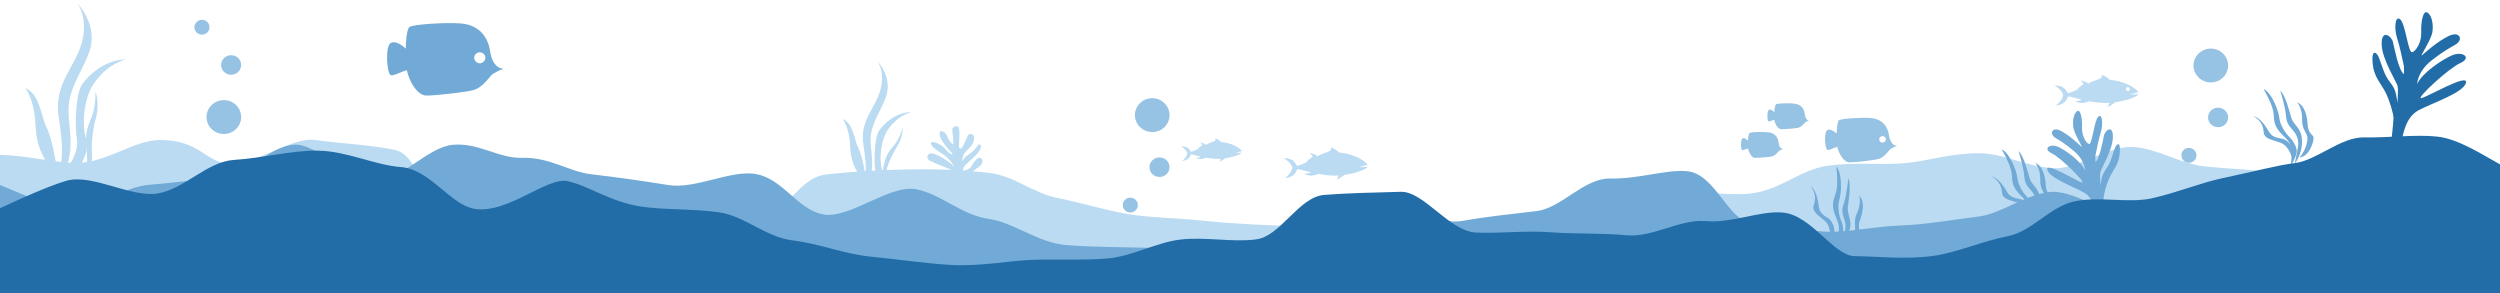 <?xml version="1.0" encoding="utf-8"?>
<!-- Generator: Adobe Illustrator 28.0.0, SVG Export Plug-In . SVG Version: 6.00 Build 0)  -->
<svg version="1.1" id="圖層_1" xmlns="http://www.w3.org/2000/svg" xmlns:xlink="http://www.w3.org/1999/xlink" x="0px" y="0px"
	 viewBox="0 0 1920 225" style="enable-background:new 0 0 1920 225;" xml:space="preserve">
<style type="text/css">
	.st0{clip-path:url(#SVGID_00000017490146182199637300000016294220032906925200_);}
	.st1{fill:#BBDBF2;}
	.st2{fill:#71AAD6;}
	.st3{fill:#226DA8;}
	.st4{fill:#96C2E4;}
	.st5{fill-rule:evenodd;clip-rule:evenodd;fill:#96C2E4;}
</style>
<g>
	<defs>
		<rect id="SVGID_1_" y="1.5" width="1920.2" height="223.7"/>
	</defs>
	<clipPath id="SVGID_00000036225196911137831010000004284630292187813297_">
		<use xlink:href="#SVGID_1_"  style="overflow:visible;"/>
	</clipPath>
	<g style="clip-path:url(#SVGID_00000036225196911137831010000004284630292187813297_);">
		<path class="st1" d="M1920.2,148.8c-15.2-3.6-34.9-8-51.5-10.3c-16.4-2.3-40.1,6.2-61.2,3.5c-17.8-2.2-36-7.1-55.9-9.4
			c-18.6-2.1-38.2-2.8-57.6-4.7c-19.1-1.9-35.9-13.4-54.9-15c-19.7-1.6-43.2,17.2-61.9,16.3c-20.5-1.1-38.3-11.3-56.3-11.5
			c-22.1-0.2-39.7,5.7-55.8,7.4c-19.8,2.1-41.9-1-62.6,2.4c-19.4,3.1-33.5,16.7-53.9,20.5c-19.3,3.5-44.9-2.7-65.3,0.9
			c-19.4,3.4-39.6,6.5-60.2,9.6c-19.6,3-35.4,17.7-56.3,20.3c-19.9,2.3-43.7-2.4-64.8-0.8c-20.1,1.5-42.2-4.4-63.6-3.9
			c-20.9,0.5-39.7-0.3-57.6-0.9c-20.9-0.8-39.5-1.9-57.1-3.7c-20.5-2.2-40.1-2.2-57.4-5.1c-19.6-3.4-36.6-8.9-53.9-12.3
			c-18.8-3.7-33.3-16.8-51.9-19.2c-18.3-2.4-42-3.2-62.5-2.8c-23.1,0.4-45.7,1.9-63.2,3.8c-21.6,2.4-29.5,28.9-47.9,32
			c-18.7,3.1-47.9-21.2-69.4-19.5c-17.5,1.5-31.9,1.6-55.1,0.9c-19-0.6-37.7,9.1-57.5,5c-17.3-3.6-47.4,7.4-66.8,2.6
			c-17.1-4.3-15.7-35.8-35.4-39.9c-17.6-3.7-40.5-4.7-60.9-7.5c-18.2-2.5-45.1,19.5-66,18.2c-18.6-1.2-22.1-18.2-53.1-18.2
			c-18.7,0.1-39.7,16.2-60.6,17.5c-16.4,1.1-42.2-6-62.1-6V225h1920v-76.2H1920.2z"/>
		<path class="st1" d="M659.6,152.1c6.2-12.5,6.5-21.6,3.5-40.8c-3-19.2,9.2-27.7,13.1-42.4c4-14.7-3-22.8-3-22.8
			c7,8.2,11,18,7,28.9c-4,10.8-11.6,20.2-11.6,32.4C668.6,119.6,674.7,135.3,659.6,152.1z"/>
		<path class="st1" d="M660.9,156.7c11.4-4.5,19.2-16.8,16.6-25.7c-2.6-8.8-1.1-24,4.9-32.1c6-8.1,11.8-11.1,17.6-12.9
			c-12.3,0.4-21.1,8.9-24.8,14.2s-4.1,24.5-3,30.5c1.1,5.9-2.1,16.5-13.7,24L660.9,156.7z"/>
		<path class="st1" d="M660.7,136.4c-5.7-10.3-7.2-13-7.9-25.9c-0.7-12.8-5.6-19.1-5.6-19.1c8.3,3.3,9,16.9,12.1,22.5
			c3,5.6,5.7,22.5,5.7,22.5L660.7,136.4L660.7,136.4z"/>
		<path class="st1" d="M665.2,143c8.6-1.2,11.3-5.1,13.3-14.9c2-9.8,4.3-11.8,8.5-17c4.2-5.3,6.3-13.1,6.3-13.1
			c0,6.5-2.6,11.9-4.9,15.5c-2.3,3.5-5.7,10.5-7.1,15.4c-1.4,5-3.3,13.8-14.4,16.2L665.2,143z"/>
		<path class="st1" d="M734.7,158.4c0.5-9.3,0-17.2-4-18.7c-4-1.5-12.1-1.5-13.6-6.9s12.2,1.8,14.6,2.5c2.5,0.8,1.5-3.3,0-4.3
			c-1.5-1-11.9-4.8-17.1-7.3c-4.2-2.1-2.6-7.1,2.6-5.6c5.3,1.5,14.2,7.8,15.7,10.4c-0.8-2.3-4.1-7.3-9.5-10.6c-3-1.8-9-5.7-8.4-8
			c0.6-2.4,8.1,0.9,10.5,4c2.4,3,5,5,6,4.5c0.6-0.3-2.6-3.1-4.3-5.2c-1.8-2.1-4.7-6.3-5.2-8.1c-0.4-1.8-0.7-3.9,0.5-4.3
			c1.2-0.4,4,1.2,5,4c0.9,2.8,3.4,5.7,4.3,6.1c0.9,0.4-0.1-8.3-0.5-10.8c-0.4-2.5,3.4-4.2,4.8-2.5c1.4,1.6,0.3,12.9,0.4,14.8
			c0.1,1.8,1.4,2.2,2.3,1c0.9-1.2,3.5-6.7,4.1-8.4c0.6-1.8,2.3-2.9,4.2-1.6c1.9,1.3,0.9,6.1-1.1,8.5c-2,2.4-5.3,4.9-6.3,7.7
			c-0.9,2.8-0.7,4.5-0.7,4.5c1.5-3.3,3.3-4.5,5.3-5.7s5.3-4.3,6.4-6.4c1.1-2.1,4.1-1.1,1.9,3.1c-2.2,4.2-11.1,11.1-11.9,12.5
			c-0.8,1.4-1.3,2.9-1.1,3.5c0.3,0.6,5-1.5,5.8-2.4c0.8-1,3.5-6.3,6-7.4c2.4-1.2,4.6,2.8,2,5.4c-2.5,2.5-11.2,7.9-12.1,9.3
			c-0.9,1.4-1.8,8.9-1.8,12.2c0,3.3,1.2,10.2,1.2,10.2L734.7,158.4L734.7,158.4z"/>
		<path class="st1" d="M40.3,145.5c8.4-16.9,8.9-29.4,4.8-55.4c-4.1-26,12.5-37.7,17.8-57.6c5.4-19.9-4.2-31-4.2-31
			c9.6,11.2,15,24.5,9.6,39.2c-5.5,14.7-15.7,27.4-15.7,44.1C52.6,101.4,60.8,122.8,40.3,145.5z"/>
		<path class="st1" d="M43.5,141.7c15.5-6.1,26.1-22.9,22.6-35c-3.6-12-1.5-32.6,6.7-43.6c8.2-11,16.1-15.1,23.9-17.5
			C80,46.1,68.1,57.7,63,64.9s-5.6,33.3-4,41.3c1.5,8-2.9,22.5-18.6,32.6L43.5,141.7z"/>
		<path class="st1" d="M37.9,128.8c-7.7-14-9.8-17.7-10.8-35.2c-1-17.4-7.6-25.9-7.6-25.9c11.3,4.5,12.3,23,16.4,30.5
			c4.1,7.5,7.7,30.5,7.7,30.5H37.9z"/>
		<path class="st1" d="M55.4,139.8c10.7-5,12.5-11.2,11.1-24.6c-1.5-13.4,0.7-17,4-25.6s2.8-19.6,2.8-19.6c2.7,8.4,1.6,16.5,0,22
			c-1.6,5.5-3,15.8-2.8,22.8c0.2,7.1,1.5,19.2-12.1,26.6L55.4,139.8z"/>
		<path class="st2" d="M1612.4,178.1c-2.2-16.4-4.4-25.8-11.9-30.2c-7.5-4.3-26.9-11.3-28.2-17.6c-1.3-6.5,24.3,9.9,26.9,9.9
			c2.6,0-16.3-19-23.4-22.4c-7.1-3.4-1.8-7.7,4.4-5.2c6.2,2.5,18.8,11.9,21.3,18.7c-0.6-5.9-3.6-11.1-9.2-15.7
			c-5.7-4.6-8-6.3-13.4-9.5c-5.5-3.1-2.9-9.2,3.8-5.6c6.8,3.6,13.1,9.6,15.6,12s-5.2-9.2-6-14.8c-0.8-5.6,0.7-11.3,3.2-12.5
			c2.5-1.3,3.8,6.8,3.5,12.8c-0.3,6.1,3.1,12,5.4,12.6c2.4,0.6,3.9-18.1,7.1-21c3.1-2.8,3.8,5.9,1.9,12c-1.9,6.2-2.8,12.3-3.7,15.8
			c-0.9,3.4-0.3,7.1-0.3,7.1c3.2-3,5.6-16.6,6.5-20.6c0.9-3.9,6.9-8.5,6.8,1.3c-0.1,9.8-9.1,24.4-9.6,27c-0.5,2.5,0.1,10.5,0.1,10.5
			c1-8.6,2.1-9.8,5.4-14.7c3.4-4.9,4.9-14.4,6.8-16.4c1.9-2,3.2-0.9,2.5,6.8c-0.7,7.6-5.2,12.6-7.5,17.4c-2.4,4.8-4.9,13.8-4.9,16.8
			c0,3,2.2,23.1,2.2,23.1L1612.4,178.1L1612.4,178.1z"/>
		<path class="st2" d="M1759.4,127.3c0.6-11.4,2.7-15.1-5.5-22.7c-8.2-7.6-7.2-12.2-7.8-17.4s-3.4-11.2-7.7-18.9
			c6.1,2.6,11.5,16.5,12.1,22.2c0.6,5.7,4.9,12,7.3,14.2c2.4,2.2,6.1,7.4,6.1,11.4C1763.9,119.9,1759.4,127.3,1759.4,127.3z"/>
		<path class="st2" d="M1762.4,125.7c1.5-9.8,4.2-15,1.5-21.1c-2.7-6.2-7.6-7.1-8.2-15.1c-0.6-8-4.5-19.9-4.5-19.9
			c4.2,3.8,7,15.8,8.5,20.8c1.5,5.1,6.7,7.5,7.9,14.2C1768.8,111.2,1767,119.5,1762.4,125.7z"/>
		<path class="st2" d="M1766.1,120.9c4.5-5,6.8-13.2,5.8-16.4c-1-3.2-4.2-6.5-3.9-13c0.2-6.6-2.4-11.7-4-13c6.1,2.3,7.9,11,8.2,16.6
			c0.3,5.7,2.4,7.5,4.2,9.4C1778.2,106.5,1773.8,120.5,1766.1,120.9z"/>
		<path class="st2" d="M1761,124.3c-1-5.1-3.5-12.5-9.8-14.8c-6.4-2.3-12.4-2.8-12.7-8.1c-0.3-5.4-3-9.6-8.2-12.4
			c5.8,1.5,10,8.3,12.4,12.4c2.4,4.1,6.7,4.5,10.3,5.2C1756.6,107.3,1765.4,114.6,1761,124.3z"/>
		<path class="st2" d="M1558.3,173.7c0.6-11.4,2.7-15.1-5.5-22.7c-8.2-7.6-7.2-12.2-7.8-17.4c-0.6-5.2-3.4-11.2-7.7-18.9
			c6.1,2.6,11.5,16.5,12.1,22.2c0.6,5.7,4.9,12,7.3,14.2c2.4,2.2,6.1,7.4,6.1,11.4C1562.8,166.3,1558.3,173.7,1558.3,173.7z"/>
		<path class="st2" d="M1561.4,172.2c1.5-9.8,4.2-15,1.5-21.2c-2.7-6.2-7.6-7.1-8.2-15.1c-0.6-8-4.5-19.9-4.5-19.9
			c4.2,3.8,7,15.8,8.5,20.8c1.5,5.1,6.7,7.5,7.9,14.2C1567.7,157.6,1565.9,165.9,1561.4,172.2z"/>
		<path class="st2" d="M1565,167.4c4.5-5,6.8-13.2,5.8-16.4s-4.2-6.5-3.9-13c0.2-6.6-2.4-11.8-4-13c6.1,2.3,7.9,11,8.2,16.6
			c0.3,5.7,2.4,7.5,4.2,9.4C1577.1,152.8,1572.7,166.9,1565,167.4z"/>
		<path class="st2" d="M1560,170.7c-1-5.1-3.5-12.5-9.8-14.8c-6.4-2.3-12.4-2.8-12.7-8.1c-0.3-5.4-3-9.6-8.2-12.4
			c5.8,1.5,10,8.3,12.4,12.4c2.4,4.1,6.7,4.5,10.3,5.2C1555.5,153.7,1564.3,161,1560,170.7z"/>
		<path class="st2" d="M1406.2,190.3c5.1-10.3,8.5-12.9,4-23c-4.5-10.2-1.8-14-0.3-19c1.5-5,1.3-11.6,0.4-20.4
			c4.5,4.7,4.1,19.7,2.4,25.1c-1.7,5.5-0.3,12.9,1.1,15.9c1.4,2.9,2.7,9.2,1.1,12.8C1413.3,185.1,1406.2,190.3,1406.2,190.3z"/>
		<path class="st2" d="M1407.6,192.9c5.3-8.4,9.8-12.2,9.8-18.9c-0.1-6.8-4.2-9.4-1.6-17c2.6-7.6,3.7-20.1,3.7-20.1
			c2.4,5.2,0.2,17.1-0.4,22.4c-0.6,5.2,3.2,9.5,1.7,16.1C1419.2,181.8,1414.3,188.9,1407.6,192.9z"/>
		<path class="st2" d="M1412.9,189.9c6.1-2.9,11.5-9.6,11.8-12.9c0.4-3.3-1.3-7.5,1.5-13.5c2.8-6,2.4-11.7,1.5-13.5
			c4.7,4.5,2.9,13.1,1,18.4c-2,5.3-0.8,7.9,0.2,10.3C1429.8,181.1,1420.1,192.4,1412.9,189.9z"/>
		<path class="st2" d="M1404.7,187c1-5.1,1.8-12.9-3.2-17.3c-5-4.4-10.3-7.2-8.5-12.3c1.8-5.1,1-10-2.6-14.6
			c4.7,3.5,5.9,11.5,6.5,16.3c0.6,4.7,4.4,6.7,7.5,8.7C1407.4,169.7,1412.6,179.7,1404.7,187z"/>
		<path class="st3" d="M1842.3,120.8c2.8-19.7,5.7-31,15.3-36.2c9.7-5.2,34.6-13.4,36.3-21.1c1.7-7.7-31.2,11.9-34.6,11.9
			c-3.4,0,21-22.8,30.1-26.9s2.3-9.3-5.7-6.2c-7.9,3.1-24.2,14.3-27.4,22.4c0.8-7,4.6-13.3,11.8-18.8c7.3-5.5,10.3-7.5,17.3-11.4
			c7-3.8,3.8-11.1-4.9-6.8c-8.7,4.3-16.8,11.6-20.1,14.5c-3.2,2.9,6.7-11.1,7.7-17.7c1-6.7-0.9-13.4-4.1-15
			c-3.2-1.6-4.9,8.1-4.5,15.4s-4,14.5-7,15.2c-3,0.7-5.1-21.7-9.1-25.2s-4.9,7-2.4,14.5c2.4,7.4,3.6,14.8,4.7,19
			c1.1,4.1,0.4,8.6,0.4,8.6c-4.2-3.6-7.2-20-8.3-24.7c-1.1-4.7-8.9-10.2-8.7,1.6c0.2,11.7,11.7,29.3,12.3,32.4
			c0.6,3.1-0.2,12.6-0.2,12.6c-1.3-10.4-2.6-11.7-7-17.6c-4.3-5.9-6.3-17.2-8.7-19.7s-4.2-1.1-3.2,8.1c0.9,9.1,6.6,15.2,9.6,20.9
			c3,5.7,6.3,16.5,6.3,20.2c0,3.6-2.8,27.8-2.8,27.8l7,2.4L1842.3,120.8z"/>
		<path class="st4" d="M185.2,89.9c0,7.2-6,13-13.3,13c-7.4,0-13.3-5.9-13.3-13c0-7.2,6-13,13.3-13
			C179.2,76.8,185.2,82.7,185.2,89.9z"/>
		<path class="st4" d="M185.2,49.9c0,4.1-3.4,7.5-7.7,7.5c-4.2,0-7.7-3.3-7.7-7.5c0-4.1,3.4-7.5,7.7-7.5
			C181.8,42.4,185.2,45.7,185.2,49.9z"/>
		<path class="st4" d="M160.9,20.9c0,3.1-2.6,5.7-5.8,5.7c-3.2,0-5.8-2.5-5.8-5.7c0-3.1,2.6-5.7,5.8-5.7
			C158.3,15.2,160.9,17.7,160.9,20.9z"/>
		<path class="st4" d="M898.2,88.4c0-7.2-6-13-13.3-13c-7.3,0-13.3,5.9-13.3,13c0,7.2,6,13,13.3,13
			C892.2,101.5,898.2,95.7,898.2,88.4z"/>
		<path class="st4" d="M898.2,128.4c0-4.1-3.4-7.5-7.7-7.5c-4.2,0-7.7,3.3-7.7,7.5c0,4.2,3.4,7.5,7.7,7.5S898.2,132.6,898.2,128.4z"
			/>
		<path class="st4" d="M873.9,157.5c0-3.1-2.6-5.7-5.8-5.7c-3.2,0-5.8,2.5-5.8,5.7c0,3.1,2.6,5.7,5.8,5.7
			C871.3,163.1,873.9,160.6,873.9,157.5z"/>
		<path class="st4" d="M1711.2,50.3c0-7.2-6-13-13.3-13c-7.3,0-13.3,5.9-13.3,13c0,7.2,6,13,13.3,13
			C1705.2,63.3,1711.2,57.5,1711.2,50.3z"/>
		<path class="st4" d="M1711.2,90.2c0-4.1-3.4-7.5-7.7-7.5s-7.7,3.3-7.7,7.5c0,4.1,3.4,7.5,7.7,7.5S1711.2,94.4,1711.2,90.2z"/>
		<path class="st4" d="M1686.9,119.3c0-3.1-2.6-5.7-5.8-5.7c-3.2,0-5.8,2.5-5.8,5.7c0,3.1,2.6,5.7,5.8,5.7
			C1684.3,125,1686.9,122.4,1686.9,119.3z"/>
		<path class="st2" d="M385.5,52.6c-1.3-0.1-7.3-1.4-9.1-13.3c-1.8-11.9-9.3-20.3-22.7-21.3c-11.3-0.9-35.7,0.6-39.2,2.7
			c-2.2,1.4-3,13.1-2.8,16.7c0,0-7.1-7-11.6-4.4s-3,23.6,0,24.7c2.2,0.8,7.5-2.5,12.4-3.8c1.2,7.3,7.7,19.5,15,19.5
			s32.3-2.8,36.7-4.4c7.5-2.5,12.2-11,14.2-12.1c1.5-0.9,5.3-3.3,7.1-3.5C386.6,53.3,386.3,52.6,385.5,52.6z M368.5,48.6
			c-2.4,0-4.3-1.9-4.3-4.2c0-2.4,1.9-4.2,4.3-4.2s4.3,1.9,4.3,4.2C372.7,46.6,370.8,48.6,368.5,48.6z"/>
		<path class="st5" d="M1389.2,92.6c-0.5-0.1-2.6-0.6-3.1-5c-0.5-4.3-3.1-7.4-7.9-8c-4.1-0.5-12.9-0.3-14.2,0.5
			c-0.8,0.5-1.3,4.7-1.3,6c0,0-2.5-2.6-4.1-1.8c-1.7,0.9-1.4,8.5-0.4,8.9c0.5,0.2,1.3-0.1,2.3-0.5c0.7-0.3,1.5-0.6,2.2-0.7
			c0.3,2.6,2.5,7.1,5.1,7.2c2.6,0.1,11.7-0.6,13.4-1.1c1.9-0.6,3.4-2.2,4.3-3.2c0.4-0.5,0.8-0.8,1-1c0.1,0,0.2-0.1,0.3-0.2
			c0.7-0.4,1.7-1,2.3-1C1389.6,92.8,1389.5,92.6,1389.2,92.6z M1456.3,111.9c-0.8-0.1-4.5-0.9-5.6-8.2c-1.1-7.3-5.7-12.4-14.1-13.1
			c-7-0.5-22.1,0.4-24.2,1.7c-1.3,0.9-1.9,8-1.8,10.3c0,0-4.4-4.3-7.2-2.7c-2.8,1.6-1.8,14.5,0,15.2c0.8,0.3,2.3-0.3,4-1
			c1.2-0.5,2.4-1,3.7-1.3c0.8,4.5,4.8,11.9,9.3,11.9s20-1.8,22.7-2.7c3.2-1.1,5.6-3.9,7.2-5.8c0.7-0.8,1.2-1.5,1.6-1.7
			c0.1-0.1,0.3-0.2,0.5-0.3c1.1-0.7,3-1.8,3.9-1.9C1456.9,112.4,1456.8,111.9,1456.3,111.9z M1445.8,109.5c-1.5,0-2.6-1.2-2.6-2.5
			s1.2-2.5,2.6-2.5c1.4,0,2.6,1.2,2.6,2.5S1447.2,109.5,1445.8,109.5z M1365.9,109.4c0.5,4.3,2.7,4.9,3.1,5c0.3,0,0.4,0.3,0,0.3
			c-0.6,0-1.6,0.6-2.3,1c-0.1,0.1-0.2,0.1-0.3,0.2c-0.2,0.1-0.6,0.5-1,1c-1,1.1-2.4,2.6-4.3,3.2c-1.6,0.5-10.7,1.2-13.4,1.1
			c-2.6-0.1-4.8-4.6-5.2-7.2c-0.7,0.2-1.5,0.4-2.2,0.7c-1,0.4-1.9,0.7-2.4,0.5c-1-0.4-1.3-8,0.4-8.9c1.7-0.9,4.1,1.8,4.1,1.8
			c0-1.3,0.5-5.5,1.3-6c1.3-0.8,10.1-1,14.2-0.5C1362.9,102,1365.4,105.1,1365.9,109.4z"/>
		<path class="st1" d="M1642.4,70.9c-3.2-4.7-13.3-9-22.2-9.6c-1.2-1.9-6-4-6-4c0.3,1.2,0,2.7-1.9,3.3c-1.8,0.6-4.7,1.7-6.1,2.3
			c-0.8,0.4-1.7,0.9-2.3,1.4c-1.1-1.2-3.9-2.3-6.1-2.5c1.6,1.2,2.7,2.5,2,3.1c-0.8,0.5-3,2-3.9,3.1c-0.3,0.4-0.5,0.6-0.6,0.9
			c-2.1,1-4.3,1.9-6.7,2.7c-1.3-0.4-1.9-3-3.9-4.3c-2.2-1.3-4.9-1.9-7-1.5c3.3,1.1,6.5,5.3,6.8,7.1c-0.1,1.9-2.6,6.5-5.8,8
			c2.2,0.1,4.7-0.8,6.8-2.3c1.8-1.4,2.1-3.9,3.2-4.6c1.5,0.2,5.2,1.4,10.1,2.5c-1.2,0.7-3.3,1.1-5.4,1.3c1.3,0.5,4.2,1.4,5.9,1.3
			c1.5-0.1,2.6-0.4,5.3-1.3c4.8,0.9,10.2,1.5,15.5,1.2c-0.4,0.7-1,2.2-1.3,3.4c0.5-0.4,3.6-2.3,5.8-3.9c8.6-1.2,16.6-4.1,17.7-6.2
			l-6.5,0.4C1635.5,72.8,1639.6,71.2,1642.4,70.9z M1632.7,68.5c-0.1-0.8,0.6-1.6,1.4-1.6c0.8-0.1,1.6,0.6,1.6,1.4
			c0.1,0.8-0.6,1.6-1.4,1.6C1633.5,69.9,1632.8,69.3,1632.7,68.5z"/>
		<path class="st1" d="M1050.4,126.7c-3.2-4.7-13.3-9-22.2-9.6c-1.2-1.9-6-4-6-4c0.3,1.2,0,2.7-1.9,3.3c-1.8,0.6-4.7,1.7-6.1,2.3
			c-0.8,0.4-1.7,0.9-2.3,1.4c-1.1-1.2-3.9-2.3-6.1-2.5c1.6,1.2,2.7,2.5,2,3.1c-0.8,0.5-3,2-3.9,3.1c-0.3,0.4-0.5,0.6-0.6,0.9
			c-2.1,1-4.3,1.9-6.7,2.7c-1.3-0.4-1.9-3-3.9-4.3c-2.2-1.3-4.9-1.9-7-1.5c3.3,1.1,6.5,5.3,6.8,7.1c-0.1,1.9-2.7,6.5-5.8,8
			c2.2,0.1,4.7-0.8,6.8-2.3c1.8-1.4,2.1-3.9,3.2-4.6c1.4,0.2,5.2,1.4,10.1,2.5c-1.2,0.7-3.3,1.1-5.4,1.3c1.3,0.5,4.2,1.4,5.9,1.3
			c1.5-0.1,2.6-0.4,5.3-1.3c4.8,0.9,10.2,1.5,15.5,1.2c-0.4,0.7-1,2.2-1.3,3.4c0.5-0.4,3.6-2.3,5.8-3.9c8.6-1.2,16.6-4.1,17.7-6.2
			l-6.5,0.4C1043.5,128.6,1047.6,127,1050.4,126.7z"/>
		<path class="st1" d="M953.9,116.1c-2.3-3.4-9.6-6.6-16-7c-0.9-1.4-4.4-2.9-4.4-2.9c0.3,0.9,0,2.1-1.3,2.4
			c-1.3,0.4-3.4,1.2-4.4,1.7c-0.6,0.3-1.2,0.7-1.7,1c-0.8-0.9-2.8-1.7-4.4-1.9c1.2,0.9,1.9,1.9,1.4,2.3c-0.5,0.4-2.1,1.4-2.8,2.3
			c-0.2,0.3-0.3,0.5-0.5,0.6c-1.5,0.7-3.1,1.4-4.9,2c-0.9-0.3-1.4-2.3-2.8-3c-1.6-1-3.5-1.4-5.1-1.1c2.4,0.8,4.7,3.8,4.9,5.2
			c-0.1,1.4-1.9,4.7-4.2,5.8c1.6,0.1,3.4-0.6,4.9-1.7c1.3-1,1.5-2.8,2.3-3.3c1,0.1,3.7,1,7.3,1.8c-0.9,0.5-2.4,0.8-3.9,0.9
			c0.9,0.4,3,1,4.2,0.9c1.1-0.1,1.9-0.3,3.8-1c3.5,0.6,7.4,1.1,11.2,0.9c-0.3,0.5-0.7,1.6-0.9,2.4c0.3-0.3,2.6-1.7,4.2-2.8
			c6.2-0.9,12-2.9,12.8-4.4l-4.7,0.3C948.9,117.4,951.9,116.3,953.9,116.1z"/>
		<path class="st2" d="M1920,155.8c-18.5-3.8-40.9-10.9-56.3-12.4c-20.2-2.1-38.1-16.7-56.3-17.9c-20.5-1.3-42.3,35.6-60.5,35.3
			c-20.7-0.4-38-2.4-56.1-1.8c-20.7,0.8-38,1.8-55.9,3.3c-20.6,1.9-43.3-17.1-61-14.8c-20.3,2.6-36.4,16.5-54.4,18.8
			c-19.7,2.4-39.8,6.1-58.8,6.8c-22.2,0.8-42.8,5.8-58.7,4.8c-21.2-1.3-40.8-4.2-58.1-7c-17-2.6-26.8-37.2-48-39.4
			c-15.9-1.6-36.9,6-59,5.6c-20.7-0.4-37.5,22.7-56.8,25c-19.3,2.3-37.4,4.1-57.4,7.6c-18.4,3.2-43.6-12.8-64.2-9.6
			c-18.2,2.8-35.3,13.9-56.5,16c-18.4,1.8-37.8,10.1-59.2,10.8c-18.6,0.6-39.4,4-60.8,3.4c-21.9-0.6-43.8-0.5-63.3-2.1
			c-21.6-1.8-39.9-17.3-59.3-20.1c-21-2.9-36.5-19.1-56-22.8c-20.2-3.8-51.8,23.5-71.6,19.3c-19.6-4.1-30.2-26.8-50.6-30.8
			c-19.3-3.9-47,11.8-68,8.3c-19.3-3.1-37.9-5.8-59.4-8.3c-16.8-2-31.6-13.2-52.8-12.6c-18,0.6-33.2-11.8-53.3-10
			c-18.5,1.7-38.6,25.9-58.1,28.2c-18.8,2.2-45.7-30.5-64.7-28.2c-19.2,2.3-34.3,22.3-53,24.5c-19.7,2.3-38.9,4.7-57.1,6.2
			c-20.6,1.6-40,18.4-57.6,18.4c-15.4,0-38.9-10.5-57.2-18.3v83h1920V155.8z"/>
		<path class="st3" d="M1920,126.2c-13-7-31.7-19.6-48.3-21.3c-16.4-1.8-37.6,1-55.9,0.6c-18.1-0.4-36.4,17.6-53.1,19.7
			c-14.4,1.8-33.1,6.9-55.7,11.6c-17.1,3.6-34.7,11.1-54.4,15.5c-18.1,4-40.7-1.8-59.6,2.4c-18.8,4.1-32.4,23-50.7,26.6
			c-19.8,3.9-38.6,12.3-56.1,15c-22.3,3.4-46.4,0.4-61.8,0.4c-16.1,0-33.3-31.8-55.5-33.5c-17.9-1.4-38.7,8.4-59.1,6.6
			c-18.7-1.8-40.7,12.7-60.4,10.9c-19.2-1.8-38.8-0.9-58-2.3c-19.8-1.5-39,1-57.7,0.2c-20.7-0.9-40.1-31.8-57.9-31.3
			c-20,0.6-40.6,0.9-59,2.4c-19.5,1.7-33.5,32-52.2,34.2c-19,2.3-39.1-2.2-58.2,0.1c-18.6,2.2-36.4,12.8-56,14.5
			c-18.3,1.6-38.6,0.4-58.7,1.1c-16.6,0.6-39.6,5.3-62.8,3.8c-18.7-1.2-39.9-4.3-61-6.4c-19.6-2-39.1-10-59.3-12.4
			c-20.2-2.4-37.2-19-56.6-21.6c-21-2.9-42.2-1.6-60.5-4.5c-23.3-3.7-40.4-16.4-55.9-19.4c-15.7-3.1-45.3,24.8-70.4,21.4
			c-19-2.5-34.6-30.5-57.3-32.2c-20.1-1.5-41.6-12.3-63.5-12.6c-20.7-0.3-43.1,5.8-64.6,7.1c-20.9,1.3-38.1,22.5-58.9,25.8
			c-20.6,3.2-49.9-15.3-69.8-9.8c-13.9,4.1-34,13.2-51.1,21.1V225h1920V126.2z"/>
	</g>
</g>
</svg>
